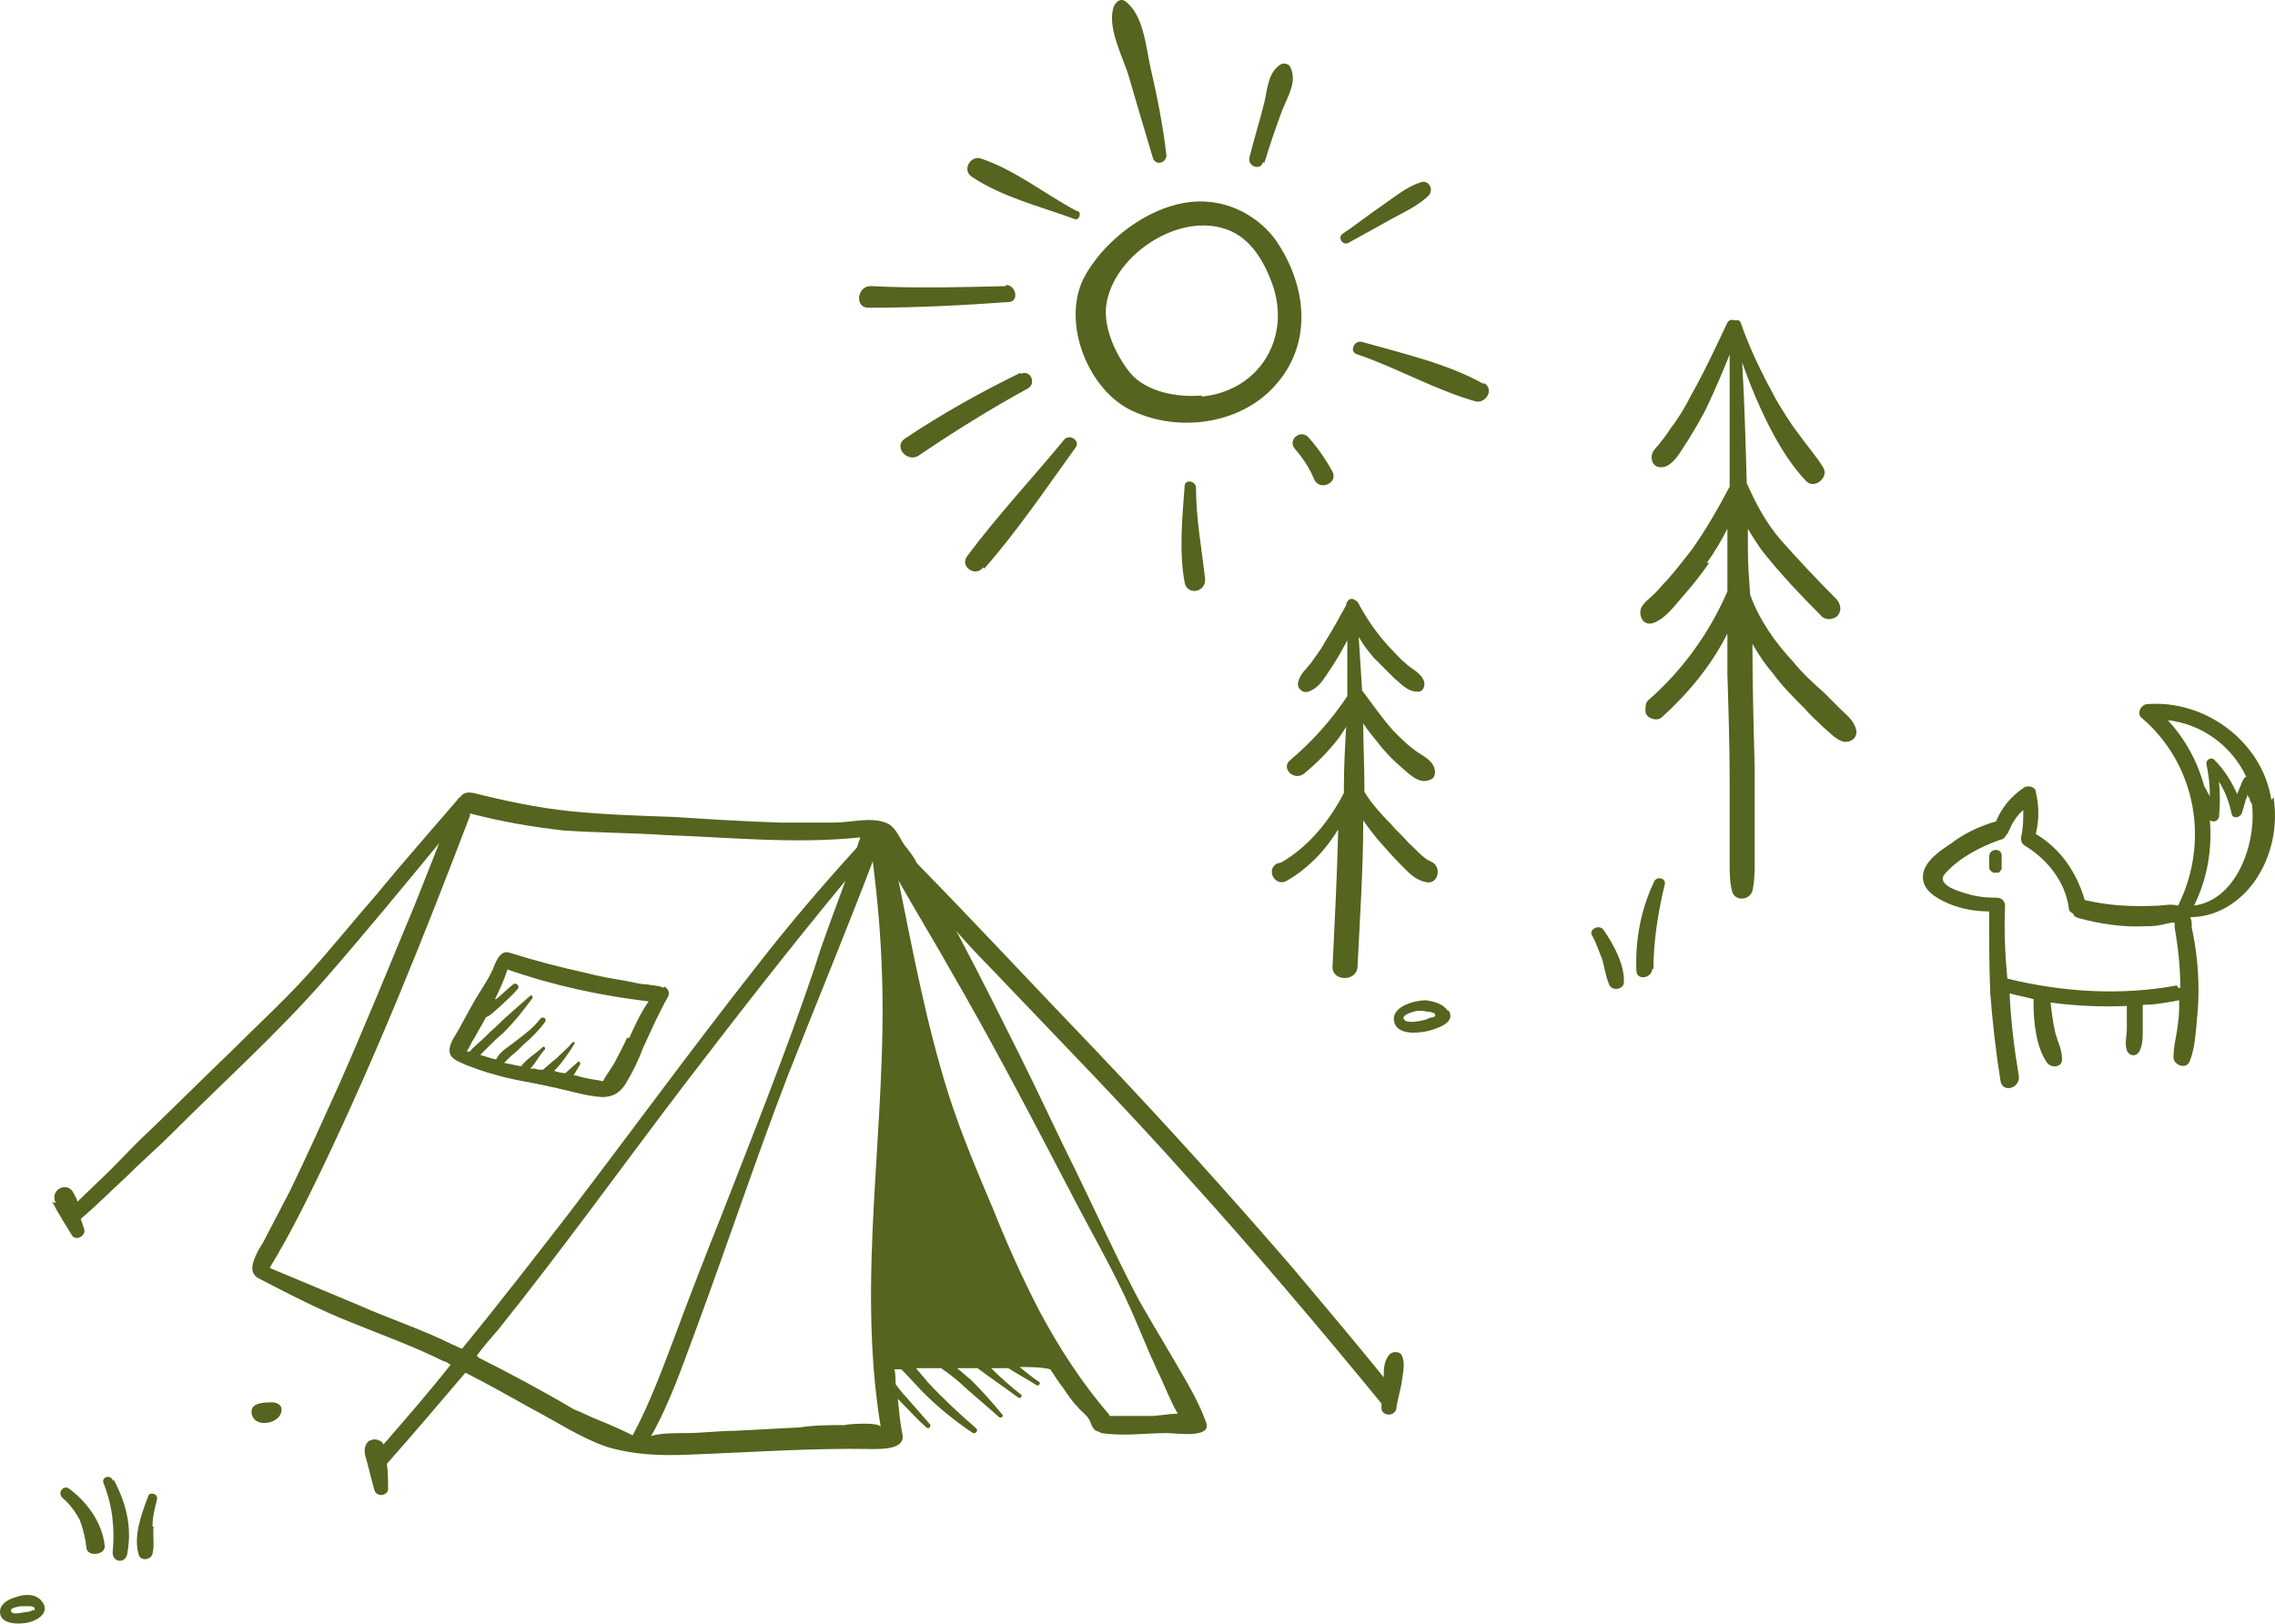 <svg xmlns="http://www.w3.org/2000/svg" width="601" height="429" viewBox="0 0 601 429" fill="none"><path d="M13.827 317.57C15.33 320.579 17.134 323.288 18.938 326.298C19.84 328.103 22.846 326.598 22.244 324.793C21.944 323.89 21.643 322.987 21.343 322.084C25.551 318.473 29.459 314.56 33.367 310.949C37.275 307.036 41.484 303.425 45.392 299.512C58.92 285.969 73.35 273.028 85.976 258.582C96.197 246.844 106.117 234.806 116.038 222.767C113.933 228.185 111.829 233.301 109.725 238.718C103.111 254.669 96.497 270.921 89.583 286.571C85.374 295.901 81.166 305.23 76.656 314.56C74.251 319.075 71.847 323.89 69.442 328.404C68.84 329.307 67.939 330.812 67.337 332.317C66.435 334.423 66.135 336.53 68.239 337.734C76.356 341.947 84.472 346.161 92.89 349.471C101.007 352.782 109.424 355.792 117.24 359.704C117.841 359.704 118.442 360.306 119.044 360.607C113.332 367.83 107.32 374.752 101.307 381.674C101.007 381.072 100.706 380.771 99.804 380.47C98.902 380.169 98 380.47 97.399 380.771C95.595 382.577 96.497 384.684 97.099 386.79C97.7 389.198 98.301 391.606 98.902 393.712C99.503 395.819 102.81 395.217 102.51 393.111C102.51 391.004 102.51 388.897 102.209 386.79C109.123 378.965 116.037 370.84 122.952 362.714C128.964 365.723 134.676 369.034 140.688 372.344C147.001 375.655 153.314 379.868 160.228 382.276C167.143 384.383 174.358 384.684 181.572 384.383C197.806 383.781 214.34 382.577 230.573 382.878C233.279 382.878 239.291 382.878 238.389 378.965C237.788 375.956 237.487 372.645 237.187 369.636C237.187 369.636 237.487 369.937 237.788 370.238C240.193 372.645 242.297 375.053 244.702 377.16C245.304 377.762 246.205 376.859 245.604 376.257C243.5 373.849 241.396 371.441 239.291 369.034C238.389 368.131 237.487 366.927 236.586 365.723C236.586 364.519 236.586 363.015 236.285 361.811C236.886 361.811 237.487 361.811 238.089 361.811L238.69 362.413C240.494 364.218 242.297 366.325 244.101 368.131C248.009 372.043 252.518 375.655 257.028 378.665C257.629 378.965 258.531 378.063 257.929 377.461C253.42 373.548 248.911 369.335 245.003 365.121C244.101 363.918 242.899 362.714 241.997 361.51C242.598 361.51 242.899 361.51 243.5 361.51C245.304 361.51 246.807 361.51 248.61 361.51C250.715 363.015 252.819 364.519 254.623 366.325C257.629 369.034 260.936 371.742 263.942 374.451C264.242 374.752 265.144 374.451 264.844 373.849C262.138 370.539 259.433 367.529 256.426 364.519C255.224 363.617 254.021 362.413 252.819 361.51C253.42 361.51 254.322 361.51 254.923 361.51C256.126 361.51 257.028 361.51 258.23 361.51C261.838 364.218 265.445 366.626 269.052 369.335C269.654 369.636 270.255 368.733 269.654 368.432C266.948 366.325 264.243 363.917 261.838 361.51C263.341 361.51 264.844 361.51 266.347 361.51C268.752 363.015 271.457 364.519 273.862 366.024C274.464 366.325 275.065 365.422 274.464 365.121C272.66 363.918 270.856 362.413 269.353 361.209C272.059 361.209 275.065 361.209 277.47 361.811C278.672 363.617 279.574 365.121 280.777 366.626C281.979 368.432 283.182 370.238 284.685 371.742C285.586 372.946 287.09 373.849 287.691 375.053C288.292 375.956 288.292 377.16 289.494 378.063C289.795 378.063 290.396 378.364 290.998 378.665C296.709 379.567 302.722 378.665 308.434 378.665C310.538 378.665 320.158 380.169 318.655 375.956C316.55 369.937 312.943 364.218 309.636 358.5C306.329 352.782 302.722 347.064 299.716 341.345C294.304 330.812 289.495 320.278 284.384 309.745C279.273 299.512 274.464 288.979 269.353 278.746C264.243 268.513 259.132 258.281 253.721 248.048C253.42 247.446 253.12 246.844 252.518 245.941C255.224 248.951 257.929 251.961 260.936 254.97C278.672 273.63 297.01 292.289 314.145 311.551C331.581 330.812 348.416 350.675 364.95 370.84C364.95 370.84 364.95 370.84 364.95 371.141C364.95 371.141 364.95 371.742 364.95 372.043C364.95 374.15 368.257 374.451 368.858 372.344C369.159 369.636 370.06 367.228 370.361 364.82C370.662 362.413 371.263 360.306 370.361 358.199C369.76 356.995 367.956 356.995 367.054 357.898C365.551 359.704 365.551 361.811 365.551 363.917C357.735 354.287 349.618 344.656 341.502 335.025C324.366 315.162 306.93 295.901 288.893 276.94C273.261 260.688 257.93 244.136 242.297 228.185C241.396 226.379 240.193 224.874 238.991 223.369C237.487 221.263 236.586 218.253 233.88 217.35C229.972 215.845 224.561 217.35 220.352 217.35C215.542 217.35 210.732 217.35 205.922 217.35C196.603 217.049 186.984 216.447 177.664 215.845C168.646 215.545 159.627 215.244 150.609 214.341C141.891 213.438 133.473 211.632 125.056 209.525C123.252 209.224 122.35 209.525 121.449 210.729C121.449 210.729 121.148 210.729 120.847 211.331C113.633 219.758 106.418 227.884 99.504 236.311C93.191 243.534 87.178 251.058 80.865 257.98C74.552 264.902 67.638 271.222 61.024 277.843C53.809 284.765 46.895 291.687 39.68 298.609C36.073 301.92 32.766 305.531 29.459 308.842C26.453 311.852 23.447 314.56 20.441 317.57C20.441 316.968 19.84 316.065 19.539 315.463C18.036 311.852 12.925 314.259 14.729 317.871L13.827 317.57ZM236.886 231.796C241.395 239.922 248.009 250.757 250.113 254.669C261.537 274.232 272.059 294.396 282.58 314.56C287.991 325.094 294.004 335.326 298.814 346.161C301.219 351.578 303.323 356.995 305.728 362.112C307.532 365.723 309.035 369.937 311.139 373.548C308.734 373.548 306.029 374.15 303.924 374.15C300.317 374.15 296.709 374.15 293.102 374.15C293.102 374.15 293.102 373.849 292.801 373.548C285.586 365.121 279.574 355.792 274.464 346.161C269.954 337.433 266.046 328.705 262.439 319.676C258.23 309.745 254.021 299.813 250.715 289.581C244.702 270.62 241.095 251.058 237.187 231.796H236.886ZM171.953 379.567C177.063 370.539 180.37 360.607 183.977 350.976C192.094 329.006 199.61 306.434 208.027 284.464C215.242 266.106 223.358 246.543 230.573 227.583C231.776 237.214 232.678 247.145 232.978 256.776C234.481 296.804 226.064 337.132 232.678 377.16C232.678 375.655 223.96 376.257 223.058 376.558C219.15 376.558 215.242 376.558 211.334 377.16C205.622 377.461 199.91 377.762 194.198 378.063C189.99 378.063 185.48 378.665 181.272 378.665C178.566 378.665 175.259 378.664 172.554 379.266L171.953 379.567ZM125.958 358.199C127.762 355.792 129.565 353.685 131.67 351.277C148.805 329.909 164.738 307.638 181.272 285.969C195.1 267.911 208.929 250.155 223.358 232.699C220.653 240.223 217.647 247.747 215.242 255.572C207.726 277.843 199.008 299.512 190.591 321.181C186.382 331.715 182.174 342.549 178.266 353.083C174.959 361.811 171.652 370.84 167.143 379.266C164.137 377.762 161.431 376.558 158.425 375.354C156.02 374.451 153.915 373.247 151.51 372.344C143.394 367.529 134.976 363.015 126.559 358.801L125.958 358.199ZM124.154 214.943C132.271 217.049 140.688 218.554 149.106 219.457C158.124 220.059 167.143 220.059 175.861 220.661C192.996 221.263 210.131 223.068 227.266 221.263C226.966 222.166 226.665 223.068 226.365 223.971C217.045 234.204 208.327 244.437 199.91 255.271C183.075 276.639 166.842 298.91 150.308 320.579C140.989 332.618 131.67 344.656 122.05 356.393C121.148 356.092 120.246 355.491 119.344 355.19C111.528 351.277 103.111 348.569 94.994 344.957C87.178 341.646 79.061 338.336 71.245 335.025C76.356 326.599 80.564 318.172 84.773 309.444C99.504 278.746 112.129 247.145 124.154 215.544V214.943Z" fill="#55641E"></path><path d="M175.259 260.99C174.057 260.388 172.253 260.388 170.75 260.087C168.946 260.087 167.143 259.485 165.339 259.184C161.732 258.582 158.124 257.98 154.817 257.077C147.903 255.572 140.989 253.766 134.375 251.66C131.97 251.058 130.768 254.669 130.167 256.174C128.664 259.485 126.559 262.193 124.756 265.504C123.553 267.611 122.651 269.416 121.449 271.523C120.547 273.329 118.743 275.436 118.743 277.542C118.743 279.95 121.449 280.552 123.252 281.455C125.657 282.358 128.062 283.261 130.467 283.862C135.277 285.367 140.388 285.969 145.498 287.173C150.007 288.076 154.517 289.581 159.026 289.882C162.032 289.882 163.836 288.678 165.339 286.27C167.143 283.261 168.646 280.251 169.848 276.94C171.953 272.426 174.057 267.611 176.462 263.397C177.063 262.193 176.462 261.29 175.56 260.689L175.259 260.99ZM165.64 274.232C164.738 276.338 163.535 278.445 162.634 280.251C161.732 282.057 160.229 283.862 159.327 285.668C158.725 285.668 158.124 285.367 157.523 285.367C155.719 285.066 153.916 284.765 152.112 284.163H151.511C152.112 283.26 152.713 282.057 153.314 281.154C153.314 280.853 153.014 280.251 152.713 280.552C151.811 281.455 150.609 282.358 149.707 283.261C149.707 283.261 149.707 283.261 149.406 283.561C148.504 283.561 147.302 283.26 146.4 282.96C148.504 280.853 150.308 278.144 151.811 275.737C151.811 275.436 151.811 275.135 151.21 275.436C150.007 276.94 148.504 278.144 147.001 279.649C145.799 280.552 144.596 281.756 143.394 282.659C142.793 282.659 141.891 282.659 141.29 282.358C140.989 282.358 140.388 282.358 140.087 282.358C141.59 280.853 142.492 278.746 143.995 277.241C143.995 276.94 143.995 276.338 143.394 276.639C141.59 278.445 139.185 279.649 137.682 281.756C136.179 281.455 134.676 281.154 133.173 280.853C133.774 280.251 134.375 279.649 134.977 279.047C136.179 278.144 137.382 276.94 138.283 276.038C140.388 274.232 142.492 272.125 143.995 270.018C144.596 269.115 143.394 268.513 142.793 269.115C140.989 271.523 138.584 273.329 136.179 275.135C134.375 276.639 131.97 277.843 131.069 279.95C129.565 279.649 128.062 279.047 126.86 278.746C127.461 278.144 127.762 277.843 128.363 277.241C129.866 275.737 131.369 274.232 132.872 273.028C135.878 270.018 138.283 267.009 140.688 263.698C140.688 263.397 140.688 262.795 140.087 263.096C137.081 265.805 133.774 268.514 130.768 271.523C129.265 272.727 128.062 274.232 126.559 275.436C125.657 276.338 124.756 276.94 124.154 277.843C124.154 277.843 123.553 277.843 123.252 277.843C124.154 276.639 124.455 275.436 125.357 274.232C126.259 272.426 127.461 270.62 128.363 268.815C129.866 268.213 131.069 266.708 132.271 265.805C133.774 264.3 135.277 263.096 136.78 261.291C137.382 260.689 136.48 259.485 135.578 260.087C134.075 261.29 132.572 262.795 131.069 263.999C131.069 263.999 131.069 263.999 130.768 263.999C131.97 261.591 133.173 258.883 134.075 256.174C146.099 260.388 158.725 263.096 171.351 264.601C169.247 267.611 167.744 270.921 166.241 274.232H165.64Z" fill="#55641E"></path><path d="M451.527 148.732C449.423 151.742 447.319 154.45 444.914 157.159C442.809 159.567 439.803 163.78 436.496 164.683C434.091 165.285 432.889 162.877 433.49 160.771C434.091 159.266 435.895 158.062 437.097 156.858C438.3 155.654 439.502 154.149 440.705 152.946C442.809 150.538 444.914 147.829 447.018 145.121C450.625 140.004 453.932 134.286 456.938 128.568C456.938 125.558 456.938 122.248 456.938 119.238C456.938 110.811 456.938 102.083 456.938 93.657C455.135 98.171 453.331 102.384 451.227 106.899C449.724 110.209 447.619 113.52 445.815 116.53C444.312 118.636 441.907 123.753 438.601 123.452C437.699 123.452 436.797 122.85 436.496 121.947C435.895 120.141 436.797 118.937 437.999 117.733C439.202 116.229 440.404 114.724 441.306 113.219C443.41 110.51 445.214 107.501 446.717 104.491C450.325 98.171 453.331 91.55 456.337 85.23C456.638 84.628 457.54 84.327 458.141 84.628C458.141 84.628 458.441 84.628 458.742 84.628C459.343 84.628 459.644 84.628 459.945 85.531C462.349 92.453 465.656 99.074 469.264 105.695C471.067 108.705 472.871 111.714 474.975 114.423C477.08 117.432 479.785 120.442 481.589 123.452C483.393 126.16 479.184 129.471 477.08 127.063C471.969 121.646 468.061 114.423 465.055 107.802C463.251 103.889 461.748 99.977 460.245 95.763C460.846 106.297 461.147 116.83 461.448 127.665C463.853 133.082 466.558 138.199 470.466 142.713C475.276 148.13 480.086 153.247 485.196 158.363C485.798 158.965 486.399 160.47 486.098 161.372C485.798 162.576 485.197 163.178 483.994 163.479C483.092 163.78 481.589 163.479 480.988 162.576C475.577 157.159 470.466 151.742 465.656 145.723C464.153 143.616 462.951 141.81 461.748 139.703C461.748 141.509 461.748 143.014 461.748 144.82C461.748 149.033 462.049 152.946 462.349 157.159C464.754 163.78 468.963 169.799 473.773 174.916C476.178 177.925 479.184 180.634 481.89 183.042C483.393 184.546 484.595 185.75 486.098 187.255C487.601 188.76 489.706 190.265 490.307 192.672C490.908 194.779 489.105 196.284 487 195.983C484.896 195.381 483.393 193.575 481.589 192.07C480.086 190.566 478.282 189.061 476.779 187.255C473.773 184.245 470.767 181.236 468.362 177.925C466.257 175.518 464.454 172.809 462.951 170.1C462.951 180.935 463.251 191.769 463.552 202.905C463.552 208.322 463.552 213.739 463.552 219.157C463.552 221.865 463.552 224.273 463.552 226.982C463.552 229.69 463.552 232.7 462.951 235.409C462.049 238.117 458.141 238.117 457.54 235.409C456.938 233.001 456.938 230.593 456.938 228.186C456.938 225.778 456.938 223.37 456.938 220.962C456.938 216.147 456.938 211.633 456.938 206.817C456.938 197.187 456.638 187.857 456.337 178.226C456.337 174.615 456.337 171.003 456.337 167.392C452.128 175.819 446.116 183.042 439.202 189.362C438.3 190.265 437.098 190.265 435.895 189.663C435.294 189.362 434.693 188.76 434.693 187.857C434.693 186.954 434.693 185.75 435.294 185.148C444.312 177.323 451.527 167.392 456.337 156.256C456.337 150.839 456.337 145.121 456.337 139.703C454.834 142.713 453.03 145.723 450.926 148.732H451.527Z" fill="#55641E"></path><path d="M338.495 227.885C345.71 223.672 351.121 217.05 355.029 209.526C355.029 208.925 355.029 208.323 355.029 207.42C355.029 202.303 355.33 197.187 355.63 192.071C355.029 192.974 354.428 193.877 353.827 194.779C351.121 198.391 348.115 201.401 344.508 204.41C341.802 206.517 338.195 202.905 340.9 200.799C346.612 195.983 351.722 190.265 355.931 183.945C355.931 179.13 355.931 174.013 355.931 169.198C355.33 170.402 354.729 171.305 354.127 172.509C352.925 174.615 351.722 176.421 350.52 178.227C349.317 180.032 348.115 181.838 345.71 182.741C343.906 183.343 342.403 181.537 343.004 180.033C343.606 177.926 345.109 176.722 346.311 175.217C347.514 173.411 349.017 171.606 349.919 169.8C352.023 166.489 353.827 163.179 355.63 159.868C355.63 159.868 355.63 159.266 355.931 158.965C356.532 158.062 357.434 158.062 358.035 158.664C358.336 158.664 358.637 158.965 358.937 159.567C361.042 163.48 363.747 167.392 366.753 170.703C368.256 172.208 369.76 174.013 371.263 175.217C372.766 176.722 375.171 177.625 376.073 179.732C376.674 180.935 376.073 183.042 374.269 182.741C371.864 182.741 370.06 180.634 368.256 179.13C366.453 177.324 364.649 175.518 362.845 173.712C361.342 171.907 360.14 170.402 358.937 168.295C359.238 173.11 359.539 177.625 359.839 182.44C362.545 186.052 365.25 189.964 368.256 193.275C370.06 195.08 371.864 196.886 373.968 198.391C376.072 199.896 379.079 201.1 379.079 204.109C379.079 205.313 378.477 205.915 377.275 206.216C374.569 207.119 371.864 204.109 370.06 202.604C367.956 200.799 365.851 198.692 364.048 196.284C362.545 194.479 361.342 192.974 360.14 191.168C360.14 196.886 360.44 202.303 360.44 208.022C360.44 208.323 360.44 208.925 360.44 209.226C362.244 212.235 364.95 215.245 367.355 217.652C368.858 219.458 370.661 220.963 372.164 222.769C373.968 224.273 375.772 226.681 377.876 227.584C381.183 228.788 379.981 234.205 376.373 233.001C373.668 232.399 371.864 230.293 370.06 228.487C367.956 226.38 365.851 223.973 363.747 221.565C362.545 220.06 361.342 218.555 360.14 216.75C360.14 229.691 359.238 242.632 358.637 255.272C358.637 259.486 351.722 259.486 352.023 255.272C352.624 243.234 353.225 231.196 353.526 219.157C350.219 224.575 345.71 229.39 339.998 232.7C336.992 234.506 334.287 229.992 337.293 228.186L338.495 227.885Z" fill="#55641E"></path><path d="M600.035 211.332C597.63 195.983 582.6 184.847 567.268 186.051C565.765 186.051 564.262 188.459 565.765 189.662C580.195 202.002 583.802 222.467 575.385 239.321C573.581 238.719 571.477 239.321 569.673 239.321C563.36 239.622 557.047 239.321 550.734 237.816C548.63 230.593 544.421 224.273 537.807 220.36C538.709 216.749 538.709 213.137 537.807 209.225C537.807 208.021 536.004 207.419 534.801 208.021C531.194 210.429 528.789 213.438 527.286 217.05C523.077 218.254 519.169 220.059 515.562 222.768C512.856 224.574 508.647 227.282 508.046 230.894C507.445 235.107 511.353 237.214 514.66 238.719C518.267 240.224 521.875 240.826 525.482 240.826C525.482 248.049 525.482 255.272 525.783 262.495C526.384 270.32 527.286 278.144 528.488 285.668C529.089 288.979 533.899 287.474 533.298 284.164C532.096 276.941 531.194 269.718 530.893 262.495C532.997 263.097 535.102 263.398 537.206 263.999C537.206 263.999 537.206 264.601 537.206 264.902C537.206 269.718 537.807 276.64 540.814 280.853C542.016 282.358 545.022 282.057 544.722 279.649C544.722 277.242 543.519 275.135 542.918 272.727C542.317 270.019 542.016 267.611 541.715 264.902C548.329 265.805 555.243 266.106 561.857 265.805C561.857 267.912 561.857 269.718 561.857 271.824C561.857 273.63 561.256 275.737 561.857 277.543C562.458 279.047 564.262 279.348 565.164 277.844C566.066 276.038 566.065 274.232 566.065 272.125C566.065 270.019 566.065 267.912 566.065 265.805C566.065 265.805 566.065 265.805 566.065 265.504C569.372 265.504 572.379 264.902 575.685 264.3C575.685 266.407 575.685 268.514 575.385 270.32C575.084 273.329 574.182 276.339 574.182 279.348C574.182 281.455 577.489 282.659 578.391 280.552C579.593 277.844 579.894 274.533 580.195 271.523C580.495 268.213 580.796 265.203 580.796 261.893C580.796 256.174 580.195 250.456 578.992 245.039C578.992 244.738 578.992 244.136 578.992 243.835C578.992 243.233 578.691 242.932 578.691 242.33C585.606 242.33 591.618 238.418 595.526 233.001C600.035 226.68 601.839 218.555 600.637 210.73L600.035 211.332ZM575.084 260.388C560.354 263.097 545.022 262.194 530.292 258.582C529.691 252.262 529.39 245.641 529.691 239.321C529.691 238.117 528.789 237.214 527.586 237.214C524.58 237.214 521.875 236.913 519.169 236.01C517.065 235.408 511.052 233.603 514.058 230.593C517.967 226.379 523.378 223.671 528.488 221.865C529.089 221.865 529.691 221.263 529.991 220.661C529.991 220.661 530.593 220.059 530.593 219.758C531.494 217.652 532.697 215.545 534.501 214.04C534.501 216.448 534.501 218.855 533.899 221.263C533.899 221.865 533.899 222.768 534.801 223.37C540.814 226.981 545.623 233.001 546.525 239.923C546.525 240.826 547.127 241.127 547.728 241.427C547.728 242.029 548.329 242.33 549.231 242.631C554.943 244.136 560.654 245.039 566.667 244.738C567.869 244.738 569.372 244.738 570.575 244.437C571.176 244.437 573.882 243.534 574.483 243.835C574.483 244.136 574.483 244.437 574.483 245.039C575.385 250.155 575.986 255.573 575.986 260.99C575.986 260.99 575.685 260.99 575.385 260.99L575.084 260.388ZM572.378 190.264C581.397 191.167 589.514 196.885 593.422 205.312C592.821 205.312 592.52 206.215 592.219 206.817C591.919 207.72 591.318 208.924 591.017 209.827C589.514 206.516 587.71 203.507 585.005 200.798C584.103 199.895 582.6 200.798 582.9 202.002C583.501 204.71 583.802 207.72 583.802 210.429C583.201 209.526 582.9 208.623 582.299 207.72C580.495 201.099 577.188 195.08 572.378 189.963V190.264ZM579.593 239.321C583.201 232.098 584.403 224.273 583.802 216.749C584.704 217.351 585.906 217.05 586.207 215.846C586.508 212.836 586.508 209.526 586.207 206.516C587.71 208.924 588.913 211.933 589.514 214.943C589.814 216.448 591.618 216.147 592.219 214.943C592.52 214.04 592.821 212.836 593.121 211.933C593.121 211.331 593.722 210.73 593.722 209.827C593.722 210.128 594.023 210.73 594.324 211.031C594.324 211.632 594.624 211.933 594.925 212.535C596.127 223.069 590.716 238.117 579.293 239.321H579.593Z" fill="#55641E"></path><path d="M528.789 226.68C528.789 226.68 528.789 226.379 528.789 226.078C528.789 225.175 528.188 224.573 527.286 224.573C526.384 224.573 525.482 225.175 525.482 226.379C525.482 227.282 525.482 228.185 525.482 229.087C525.482 229.087 525.482 229.689 525.783 229.99C525.783 229.99 526.384 230.592 526.685 230.592C526.685 230.592 526.986 230.592 527.286 230.592C527.286 230.592 527.587 230.592 527.887 230.592C528.188 230.592 528.489 229.99 528.789 229.689C528.789 229.689 528.789 229.388 528.789 229.087C528.789 228.485 528.789 227.884 528.789 227.282V226.68Z" fill="#55641E"></path><path d="M11.123 423.207C9.62 421.1 6.614 421.1 4.209 422.003C2.104 422.605 0 423.809 0 425.916C0 429.527 5.712 429.226 7.816 428.624C10.221 428.022 13.227 425.916 11.123 423.207ZM8.718 425.314C8.718 425.615 7.515 425.916 7.215 425.916C6.313 425.916 3.607 426.819 3.006 425.916C2.405 425.013 3.908 424.712 5.411 424.411C6.012 424.411 6.914 424.411 7.515 424.411C8.117 424.411 9.62 424.411 9.019 425.615L8.718 425.314Z" fill="#55641E"></path><path d="M71.849 370.539C70.346 370.539 66.438 370.539 66.438 372.946C66.438 375.053 68.241 376.257 70.346 375.956C71.849 375.956 73.953 374.752 74.254 373.247C74.855 371.441 73.352 370.539 71.849 370.539ZM69.744 373.548C69.744 373.548 69.744 373.548 70.045 373.548C70.045 373.548 70.045 373.548 70.346 373.548C70.346 373.548 69.744 373.548 69.444 373.548H69.744Z" fill="#55641E"></path><path d="M27.656 408.46C27.055 402.441 23.147 397.024 18.337 393.412C16.834 392.208 15.03 394.315 16.533 395.82C18.637 397.626 19.84 399.431 21.043 401.538C21.944 403.946 22.546 406.353 22.846 409.062C23.147 411.47 27.957 410.868 27.656 408.46Z" fill="#55641E"></path><path d="M29.761 391.305C29.761 391.305 29.761 391.305 29.761 391.004C28.859 389.499 26.755 390.402 27.356 391.907C29.761 397.926 30.363 403.946 29.761 410.266C29.761 412.974 33.369 413.275 33.669 410.266C34.872 403.344 33.369 397.324 30.062 391.004L29.761 391.305Z" fill="#55641E"></path><path d="M40.283 403.344C40.283 400.937 40.885 398.529 41.486 396.121C41.786 394.616 39.382 394.015 39.081 395.519C37.277 400.335 35.173 406.053 36.676 410.868C37.277 412.674 39.983 412.072 40.283 410.567C40.885 408.16 40.283 405.752 40.584 403.344H40.283Z" fill="#55641E"></path><path d="M382.386 267.009C381.184 265.203 378.779 264.601 376.674 264.3C373.969 264.3 367.656 265.805 368.257 269.717C368.858 273.63 374.57 273.028 377.275 272.426C379.38 271.824 384.791 270.319 382.687 267.009H382.386ZM379.079 268.513C379.079 268.513 378.779 268.814 378.478 268.814C377.877 268.814 377.275 269.115 376.674 269.416C375.472 269.717 371.864 270.62 370.962 269.416C370.061 268.212 372.766 267.611 373.367 267.31C374.57 267.009 375.772 267.009 376.975 267.31C377.576 267.31 377.877 267.31 378.478 267.611C378.779 267.611 379.38 267.912 379.079 268.513Z" fill="#55641E"></path><path d="M423.572 245.64C422.369 244.135 419.664 245.64 420.565 247.145C421.768 249.252 422.369 251.358 423.271 253.465C423.872 255.572 424.173 257.979 425.075 260.086C425.676 261.892 428.682 261.591 428.983 259.785C429.283 254.97 426.277 249.553 423.572 245.64Z" fill="#55641E"></path><path d="M436.8 256.175C436.8 248.651 438.002 241.127 439.806 233.603C440.106 232.098 438.002 231.496 437.1 232.7C433.493 240.224 431.99 248.049 432.29 256.476C432.29 259.184 436.499 258.582 436.499 255.874L436.8 256.175Z" fill="#55641E"></path><path d="M335.489 103.287C346.612 92.453 345.71 77.104 337.894 64.764C333.986 58.444 326.771 53.93 319.255 53.328C306.629 52.124 292.801 62.056 286.789 72.589C280.175 84.026 286.789 102.083 298.212 108.102C309.936 114.122 325.869 112.617 335.489 103.287ZM317.452 104.491C311.139 105.093 302.721 103.588 298.513 98.472C294.905 93.957 291.599 87.035 292.2 81.016C293.703 68.075 310.237 56.638 322.863 60.25C329.777 62.056 333.685 68.376 336.09 74.997C341.201 89.142 332.783 103.287 317.452 104.792V104.491Z" fill="#55641E"></path><path d="M269.653 98.472C259.132 103.588 248.911 109.306 238.99 115.928C235.984 118.034 239.592 122.248 242.598 120.442C251.917 114.122 261.537 108.103 271.457 102.685C273.862 101.481 272.359 97.569 269.653 98.773V98.472Z" fill="#55641E"></path><path d="M260.034 150.237C268.752 140.305 276.267 129.17 284.083 118.335C285.587 116.53 282.58 114.423 281.077 116.229C272.66 126.461 263.341 136.393 255.525 146.926C253.42 149.635 257.629 152.645 259.733 149.936L260.034 150.237Z" fill="#55641E"></path><path d="M318.354 152.946C317.452 144.82 315.949 136.995 315.949 128.869C315.949 127.063 312.943 126.461 312.943 128.568C312.341 136.694 311.44 145.723 312.943 153.848C313.544 157.46 318.654 156.557 318.354 152.946Z" fill="#55641E"></path><path d="M392.005 101.482C382.385 96.064 370.361 93.356 359.839 90.346C357.735 89.744 356.232 93.055 358.637 93.657C369.158 97.268 379.079 102.986 389.6 105.996C392.306 106.899 395.011 102.986 392.005 101.181V101.482Z" fill="#55641E"></path><path d="M377.275 51.823C379.079 50.017 377.275 47.309 375.171 48.212C371.564 49.415 368.257 52.124 365.251 54.231C361.643 56.638 358.336 59.347 354.729 61.755C353.226 62.658 354.729 65.065 356.232 64.162C360.14 62.056 363.748 59.949 367.656 57.842C370.962 56.036 374.871 54.231 377.576 51.522L377.275 51.823Z" fill="#55641E"></path><path d="M308.133 40.989C307.231 33.164 305.728 25.64 303.925 17.815C302.722 12.397 302.121 3.97 297.311 0.359C296.108 -0.544 294.906 0.359 294.305 1.563C292.2 6.98 296.71 15.106 298.213 20.222C300.317 27.445 302.421 34.668 304.526 41.59C305.127 43.998 308.434 43.095 308.133 40.688V40.989Z" fill="#55641E"></path><path d="M333.986 43.095C335.489 38.28 336.992 33.765 338.796 28.95C340.299 25.339 342.704 21.426 340.9 17.814C340.6 16.912 339.397 16.611 338.495 16.912C334.888 19.018 334.888 23.533 333.986 27.144C332.784 31.96 331.281 36.775 330.078 41.59C329.477 43.998 333.084 45.202 333.686 42.794L333.986 43.095Z" fill="#55641E"></path><path d="M284.384 55.736C275.967 51.221 268.151 44.901 259.132 41.891C256.427 40.989 254.022 44.901 256.727 46.707C264.844 52.124 274.764 54.532 283.783 57.842C284.985 58.444 285.887 56.337 284.685 55.736H284.384Z" fill="#55641E"></path><path d="M265.746 75.599C253.721 75.9 241.997 76.201 229.972 75.599C226.365 75.599 225.763 81.317 229.371 81.317C241.696 81.317 254.022 80.715 266.347 79.812C269.353 79.812 268.451 75.298 265.746 75.298V75.599Z" fill="#55641E"></path><path d="M352.023 124.655C350.22 121.345 348.115 118.335 345.71 115.627C343.606 113.219 339.998 116.229 342.103 118.636C344.207 121.044 346.011 123.753 347.213 126.762C348.716 129.772 353.526 127.665 352.023 124.655Z" fill="#55641E"></path></svg>